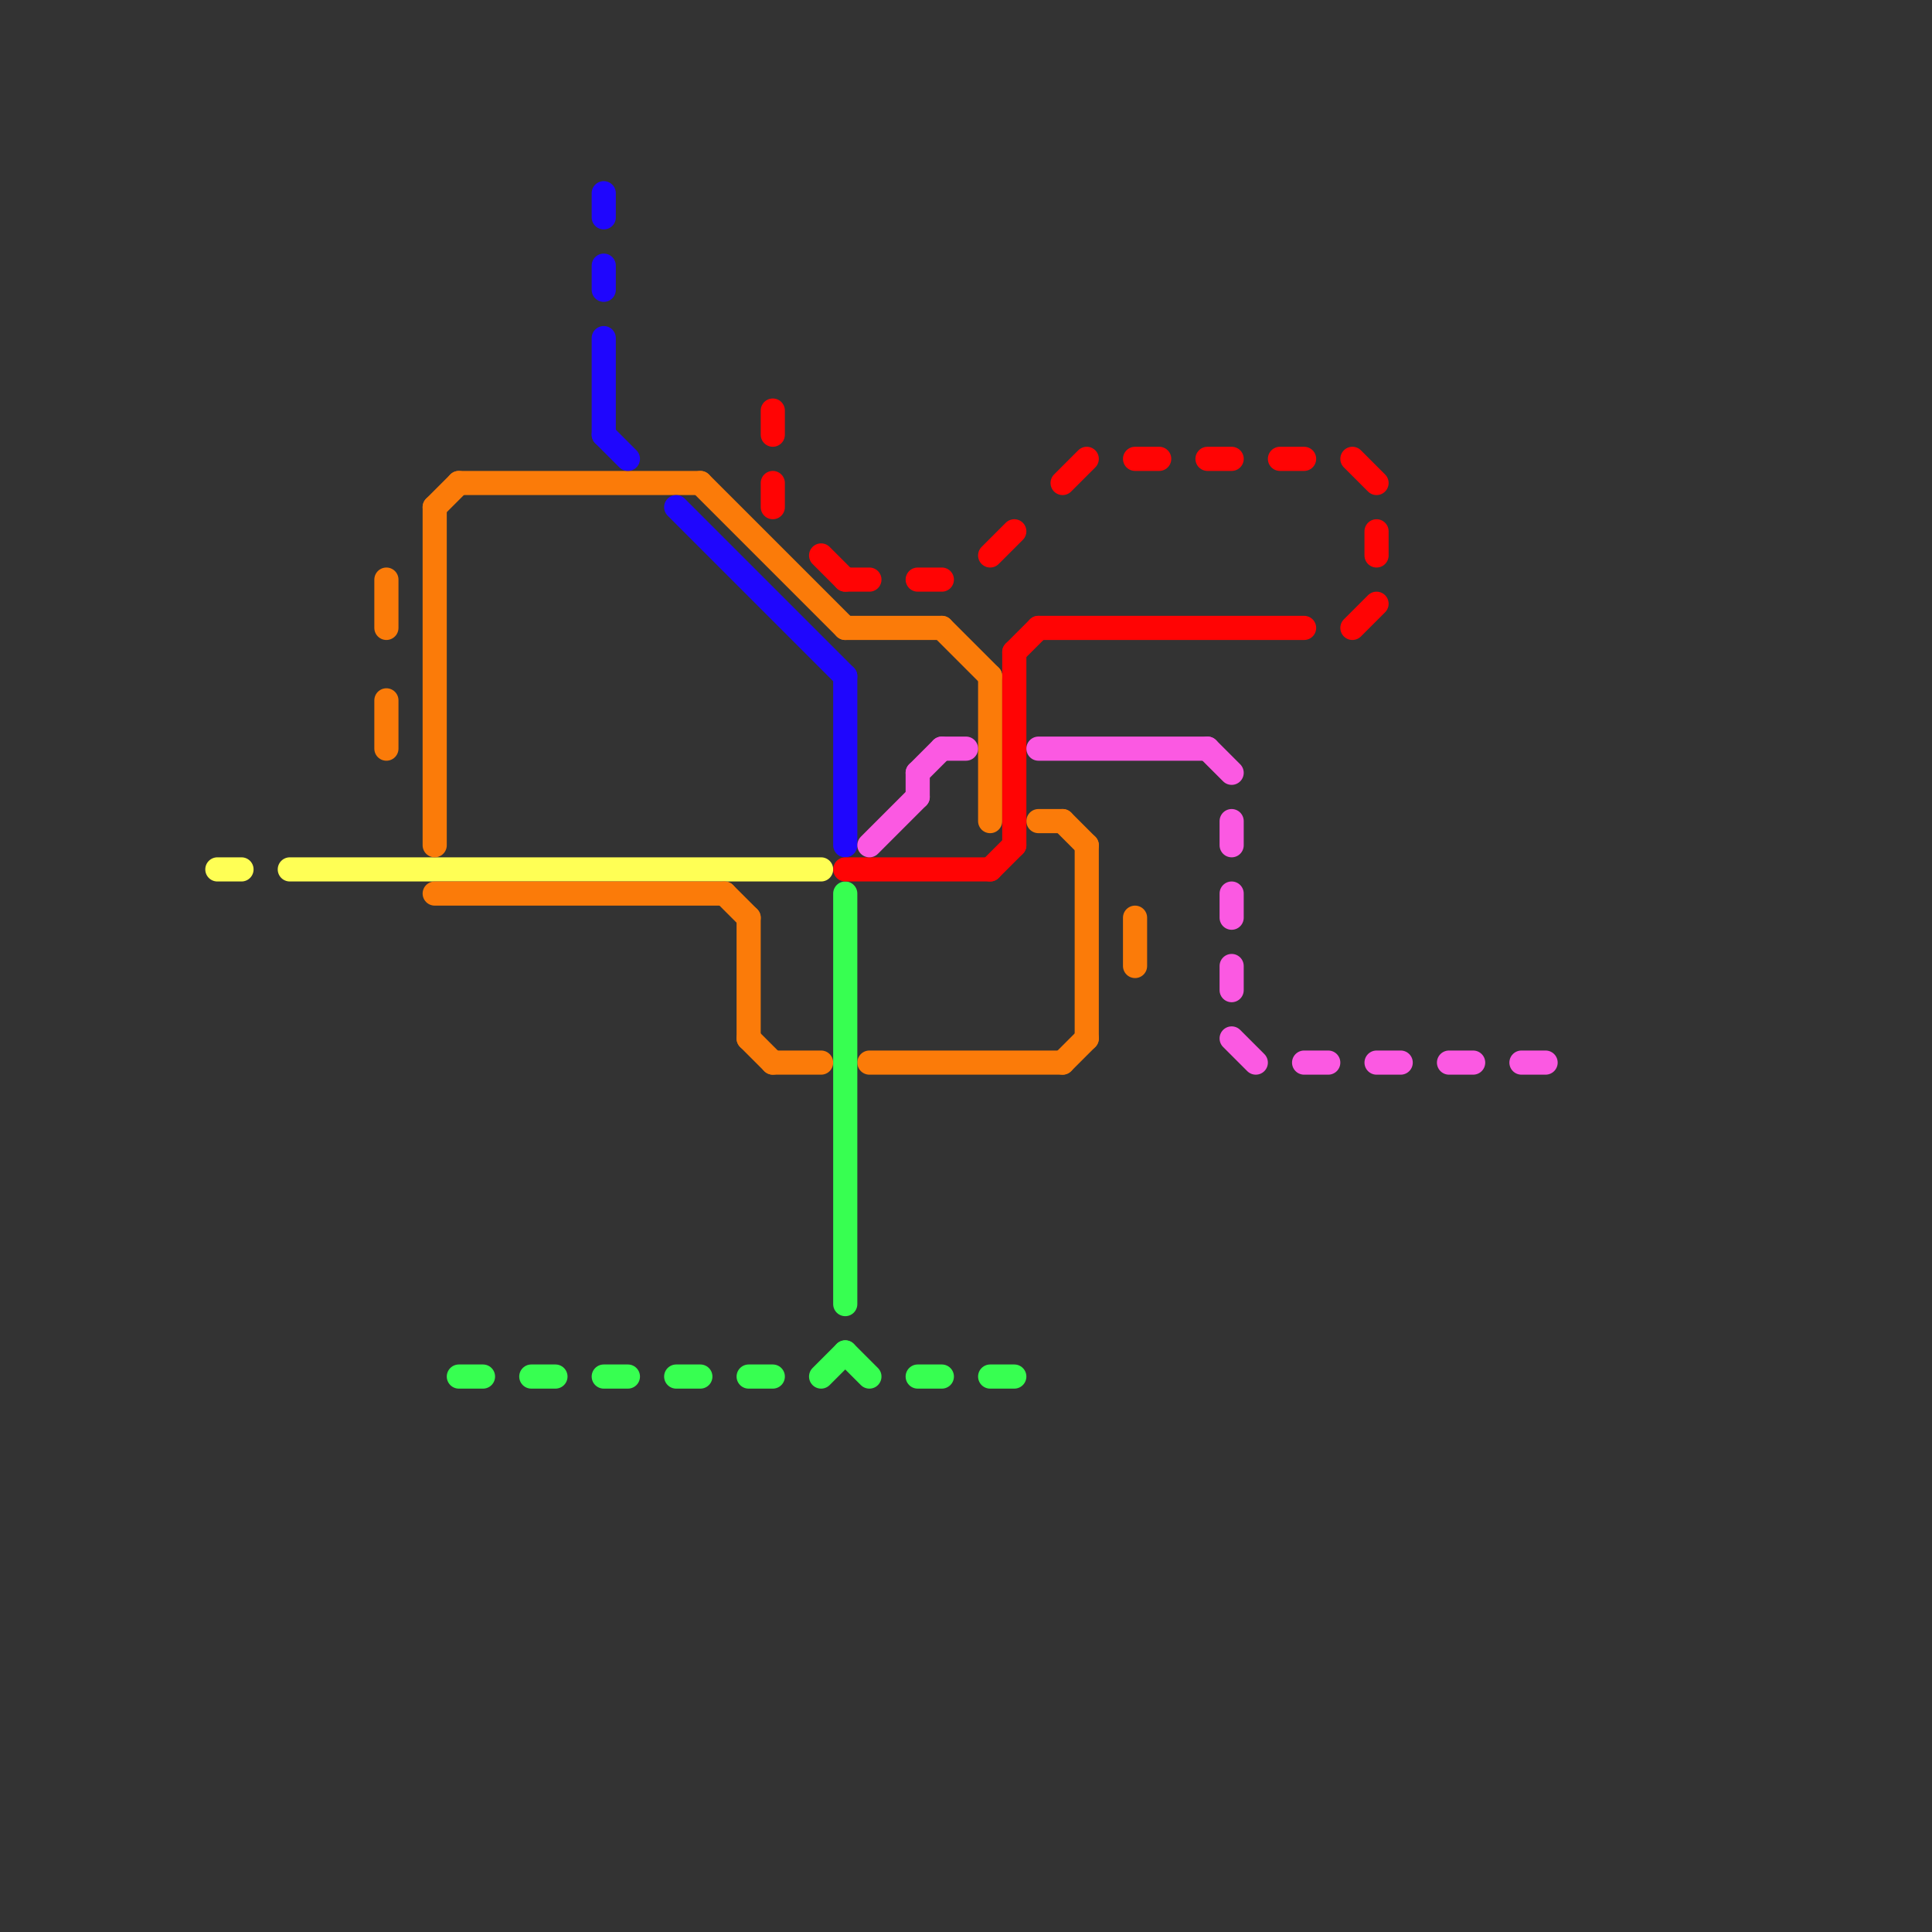 
<svg version="1.1" xmlns="http://www.w3.org/2000/svg" viewBox="0 0 80 80">
<rect x="0" y="0" width="80" height="80" fill="#333333" stroke="none"/>
<style>text { font: 1px Helvetica; font-weight: 600; white-space: pre; dominant-baseline: central; } line { stroke-width: 1; fill: none; stroke-linecap: round; stroke-linejoin: round; } .c0 { stroke: #ffff55 } .c1 { stroke: #fb7b09 } .c2 { stroke: #37ff51 } .c3 { stroke: #1f06fd } .c4 { stroke: #ff0404 } .c5 { stroke: #fb59e2 }</style><defs><g id="wm-xf"><circle r="1.2" fill="#000"/><circle r="0.9" fill="#fff"/><circle r="0.6" fill="#000"/><circle r="0.3" fill="#fff"/></g><g id="wm"><circle r="0.6" fill="#000"/><circle r="0.3" fill="#fff"/></g></defs><line class="c0" x1="9" y1="36" x2="10" y2="36"/><line class="c0" x1="12" y1="36" x2="34" y2="36"/><line class="c1" x1="18" y1="37" x2="30" y2="37"/><line class="c1" x1="44" y1="44" x2="45" y2="43"/><line class="c1" x1="45" y1="35" x2="45" y2="43"/><line class="c1" x1="47" y1="38" x2="47" y2="40"/><line class="c1" x1="32" y1="44" x2="34" y2="44"/><line class="c1" x1="35" y1="26" x2="39" y2="26"/><line class="c1" x1="36" y1="44" x2="44" y2="44"/><line class="c1" x1="43" y1="34" x2="44" y2="34"/><line class="c1" x1="18" y1="21" x2="18" y2="35"/><line class="c1" x1="39" y1="26" x2="41" y2="28"/><line class="c1" x1="31" y1="43" x2="32" y2="44"/><line class="c1" x1="19" y1="20" x2="29" y2="20"/><line class="c1" x1="41" y1="28" x2="41" y2="34"/><line class="c1" x1="31" y1="38" x2="31" y2="43"/><line class="c1" x1="16" y1="29" x2="16" y2="31"/><line class="c1" x1="18" y1="21" x2="19" y2="20"/><line class="c1" x1="29" y1="20" x2="35" y2="26"/><line class="c1" x1="16" y1="24" x2="16" y2="26"/><line class="c1" x1="44" y1="34" x2="45" y2="35"/><line class="c1" x1="30" y1="37" x2="31" y2="38"/><line class="c2" x1="35" y1="37" x2="35" y2="54"/><line class="c2" x1="41" y1="57" x2="42" y2="57"/><line class="c2" x1="35" y1="56" x2="36" y2="57"/><line class="c2" x1="31" y1="57" x2="32" y2="57"/><line class="c2" x1="25" y1="57" x2="26" y2="57"/><line class="c2" x1="28" y1="57" x2="29" y2="57"/><line class="c2" x1="19" y1="57" x2="20" y2="57"/><line class="c2" x1="38" y1="57" x2="39" y2="57"/><line class="c2" x1="22" y1="57" x2="23" y2="57"/><line class="c2" x1="34" y1="57" x2="35" y2="56"/><line class="c3" x1="25" y1="8" x2="25" y2="9"/><line class="c3" x1="35" y1="28" x2="35" y2="35"/><line class="c3" x1="25" y1="11" x2="25" y2="12"/><line class="c3" x1="25" y1="14" x2="25" y2="18"/><line class="c3" x1="28" y1="21" x2="35" y2="28"/><line class="c3" x1="25" y1="18" x2="26" y2="19"/><line class="c4" x1="41" y1="36" x2="42" y2="35"/><line class="c4" x1="35" y1="36" x2="41" y2="36"/><line class="c4" x1="41" y1="23" x2="42" y2="22"/><line class="c4" x1="44" y1="20" x2="45" y2="19"/><line class="c4" x1="56" y1="26" x2="57" y2="25"/><line class="c4" x1="43" y1="26" x2="54" y2="26"/><line class="c4" x1="42" y1="27" x2="42" y2="35"/><line class="c4" x1="34" y1="23" x2="35" y2="24"/><line class="c4" x1="56" y1="19" x2="57" y2="20"/><line class="c4" x1="38" y1="24" x2="39" y2="24"/><line class="c4" x1="32" y1="20" x2="32" y2="21"/><line class="c4" x1="32" y1="17" x2="32" y2="18"/><line class="c4" x1="57" y1="22" x2="57" y2="23"/><line class="c4" x1="47" y1="19" x2="48" y2="19"/><line class="c4" x1="50" y1="19" x2="51" y2="19"/><line class="c4" x1="42" y1="27" x2="43" y2="26"/><line class="c4" x1="35" y1="24" x2="36" y2="24"/><line class="c4" x1="53" y1="19" x2="54" y2="19"/><line class="c5" x1="54" y1="44" x2="55" y2="44"/><line class="c5" x1="63" y1="44" x2="64" y2="44"/><line class="c5" x1="39" y1="31" x2="40" y2="31"/><line class="c5" x1="57" y1="44" x2="58" y2="44"/><line class="c5" x1="38" y1="32" x2="38" y2="33"/><line class="c5" x1="51" y1="34" x2="51" y2="35"/><line class="c5" x1="43" y1="31" x2="50" y2="31"/><line class="c5" x1="51" y1="37" x2="51" y2="38"/><line class="c5" x1="50" y1="31" x2="51" y2="32"/><line class="c5" x1="60" y1="44" x2="61" y2="44"/><line class="c5" x1="36" y1="35" x2="38" y2="33"/><line class="c5" x1="38" y1="32" x2="39" y2="31"/><line class="c5" x1="51" y1="43" x2="52" y2="44"/><line class="c5" x1="51" y1="40" x2="51" y2="41"/>
</svg>
